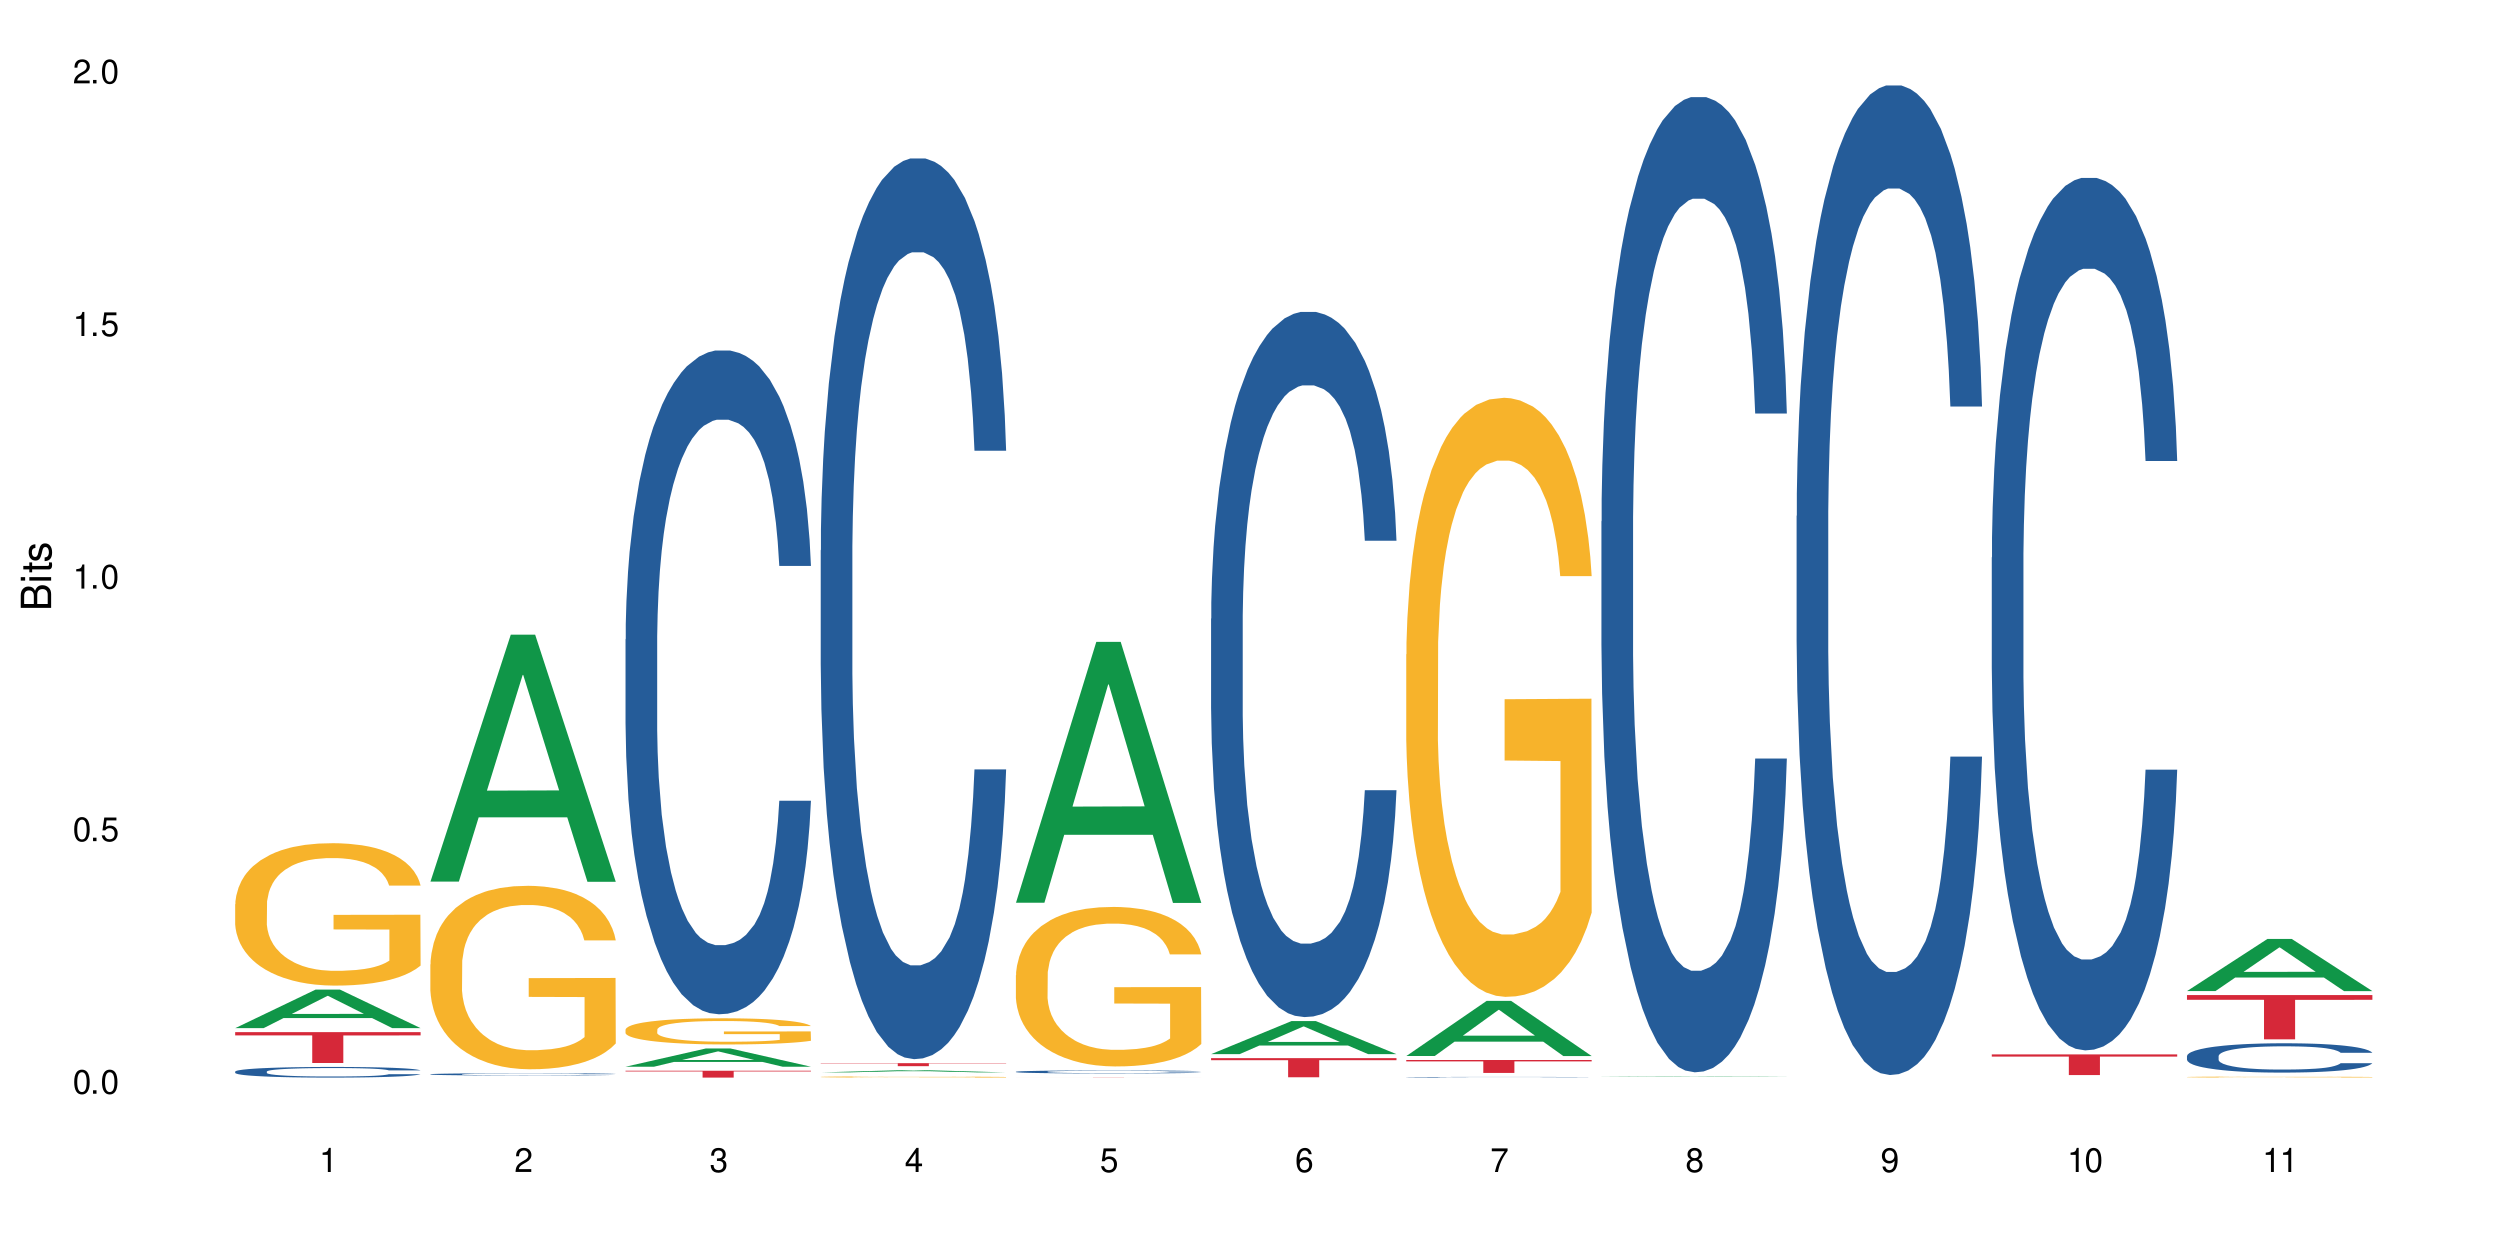 <?xml version="1.0" encoding="UTF-8"?>
<svg xmlns="http://www.w3.org/2000/svg" xmlns:xlink="http://www.w3.org/1999/xlink" width="720" height="360" viewBox="0 0 720 360">
<defs>
<g>
<g id="glyph-0-0">
</g>
<g id="glyph-0-1">
<path d="M 2.641 -6.938 C 2 -6.938 1.422 -6.656 1.078 -6.172 C 0.641 -5.562 0.406 -4.641 0.406 -3.359 C 0.406 -1.016 1.188 0.219 2.641 0.219 C 4.078 0.219 4.859 -1.016 4.859 -3.297 C 4.859 -4.641 4.656 -5.547 4.203 -6.172 C 3.844 -6.656 3.281 -6.938 2.641 -6.938 Z M 2.641 -6.188 C 3.547 -6.188 4 -5.25 4 -3.375 C 4 -1.406 3.562 -0.484 2.625 -0.484 C 1.734 -0.484 1.281 -1.438 1.281 -3.344 C 1.281 -5.25 1.734 -6.188 2.641 -6.188 Z M 2.641 -6.188 "/>
</g>
<g id="glyph-0-2">
<path d="M 1.828 -1 L 0.828 -1 L 0.828 0 L 1.828 0 Z M 1.828 -1 "/>
</g>
<g id="glyph-0-3">
<path d="M 4.562 -6.797 L 1.062 -6.797 L 0.547 -3.094 L 1.328 -3.094 C 1.719 -3.562 2.047 -3.734 2.578 -3.734 C 3.484 -3.734 4.062 -3.109 4.062 -2.094 C 4.062 -1.125 3.484 -0.531 2.578 -0.531 C 1.828 -0.531 1.375 -0.906 1.188 -1.672 L 0.328 -1.672 C 0.453 -1.109 0.547 -0.844 0.75 -0.594 C 1.125 -0.078 1.828 0.219 2.594 0.219 C 3.969 0.219 4.922 -0.781 4.922 -2.219 C 4.922 -3.562 4.031 -4.484 2.719 -4.484 C 2.25 -4.484 1.859 -4.359 1.469 -4.062 L 1.734 -5.969 L 4.562 -5.969 Z M 4.562 -6.797 "/>
</g>
<g id="glyph-0-4">
<path d="M 2.484 -4.938 L 2.484 0 L 3.328 0 L 3.328 -6.938 L 2.766 -6.938 C 2.469 -5.875 2.281 -5.734 0.984 -5.562 L 0.984 -4.938 Z M 2.484 -4.938 "/>
</g>
<g id="glyph-0-5">
<path d="M 4.859 -0.828 L 1.281 -0.828 C 1.359 -1.406 1.672 -1.781 2.5 -2.281 L 3.469 -2.828 C 4.406 -3.344 4.906 -4.062 4.906 -4.906 C 4.906 -5.484 4.672 -6.031 4.266 -6.406 C 3.859 -6.766 3.375 -6.938 2.719 -6.938 C 1.859 -6.938 1.219 -6.625 0.844 -6.031 C 0.609 -5.672 0.5 -5.234 0.484 -4.531 L 1.328 -4.531 C 1.359 -5.016 1.406 -5.281 1.531 -5.516 C 1.75 -5.938 2.188 -6.203 2.703 -6.203 C 3.469 -6.203 4.031 -5.641 4.031 -4.891 C 4.031 -4.344 3.719 -3.859 3.125 -3.516 L 2.234 -3 C 0.812 -2.172 0.406 -1.531 0.328 -0.016 L 4.859 -0.016 Z M 4.859 -0.828 "/>
</g>
<g id="glyph-0-6">
<path d="M 2.125 -3.188 L 2.578 -3.188 C 3.5 -3.188 3.984 -2.766 3.984 -1.922 C 3.984 -1.062 3.469 -0.531 2.594 -0.531 C 1.656 -0.531 1.203 -1 1.156 -2.016 L 0.312 -2.016 C 0.344 -1.453 0.438 -1.094 0.609 -0.781 C 0.953 -0.109 1.625 0.219 2.547 0.219 C 3.953 0.219 4.859 -0.625 4.859 -1.938 C 4.859 -2.828 4.516 -3.297 3.703 -3.594 C 4.344 -3.844 4.656 -4.328 4.656 -5.031 C 4.656 -6.219 3.875 -6.938 2.578 -6.938 C 1.203 -6.938 0.484 -6.172 0.453 -4.703 L 1.297 -4.703 C 1.312 -5.125 1.344 -5.359 1.453 -5.578 C 1.641 -5.969 2.062 -6.203 2.594 -6.203 C 3.344 -6.203 3.797 -5.75 3.797 -5 C 3.797 -4.516 3.609 -4.219 3.25 -4.047 C 3.016 -3.953 2.703 -3.922 2.125 -3.906 Z M 2.125 -3.188 "/>
</g>
<g id="glyph-0-7">
<path d="M 3.141 -1.672 L 3.141 0 L 3.984 0 L 3.984 -1.672 L 4.984 -1.672 L 4.984 -2.438 L 3.984 -2.438 L 3.984 -6.938 L 3.359 -6.938 L 0.266 -2.578 L 0.266 -1.672 Z M 3.141 -2.438 L 1 -2.438 L 3.141 -5.5 Z M 3.141 -2.438 "/>
</g>
<g id="glyph-0-8">
<path d="M 4.781 -5.125 C 4.609 -6.266 3.891 -6.938 2.844 -6.938 C 2.094 -6.938 1.422 -6.578 1.031 -5.953 C 0.594 -5.266 0.406 -4.422 0.406 -3.172 C 0.406 -2 0.578 -1.25 0.984 -0.641 C 1.359 -0.078 1.953 0.219 2.703 0.219 C 3.984 0.219 4.922 -0.75 4.922 -2.094 C 4.922 -3.375 4.062 -4.281 2.844 -4.281 C 2.172 -4.281 1.641 -4.031 1.281 -3.516 C 1.281 -5.234 1.828 -6.188 2.797 -6.188 C 3.391 -6.188 3.797 -5.797 3.938 -5.125 Z M 2.734 -3.531 C 3.547 -3.531 4.062 -2.953 4.062 -2.031 C 4.062 -1.156 3.484 -0.531 2.703 -0.531 C 1.922 -0.531 1.328 -1.188 1.328 -2.078 C 1.328 -2.938 1.906 -3.531 2.734 -3.531 Z M 2.734 -3.531 "/>
</g>
<g id="glyph-0-9">
<path d="M 4.984 -6.797 L 0.438 -6.797 L 0.438 -5.969 L 4.109 -5.969 C 2.5 -3.656 1.828 -2.234 1.328 0 L 2.219 0 C 2.594 -2.172 3.453 -4.047 4.984 -6.094 Z M 4.984 -6.797 "/>
</g>
<g id="glyph-0-10">
<path d="M 3.75 -3.656 C 4.469 -4.094 4.688 -4.438 4.688 -5.078 C 4.688 -6.172 3.844 -6.938 2.641 -6.938 C 1.438 -6.938 0.594 -6.172 0.594 -5.094 C 0.594 -4.438 0.812 -4.094 1.516 -3.656 C 0.734 -3.266 0.359 -2.703 0.359 -1.922 C 0.359 -0.656 1.281 0.219 2.641 0.219 C 3.984 0.219 4.922 -0.656 4.922 -1.922 C 4.922 -2.703 4.531 -3.266 3.75 -3.656 Z M 2.641 -6.188 C 3.359 -6.188 3.812 -5.75 3.812 -5.062 C 3.812 -4.406 3.344 -3.984 2.641 -3.984 C 1.922 -3.984 1.453 -4.406 1.453 -5.078 C 1.453 -5.75 1.922 -6.188 2.641 -6.188 Z M 2.641 -3.266 C 3.484 -3.266 4.062 -2.719 4.062 -1.906 C 4.062 -1.078 3.484 -0.531 2.625 -0.531 C 1.797 -0.531 1.219 -1.094 1.219 -1.906 C 1.219 -2.719 1.781 -3.266 2.641 -3.266 Z M 2.641 -3.266 "/>
</g>
<g id="glyph-0-11">
<path d="M 0.516 -1.578 C 0.672 -0.453 1.406 0.219 2.438 0.219 C 3.188 0.219 3.859 -0.141 4.266 -0.766 C 4.688 -1.453 4.891 -2.297 4.891 -3.547 C 4.891 -4.719 4.703 -5.453 4.312 -6.078 C 3.938 -6.641 3.344 -6.938 2.594 -6.938 C 1.297 -6.938 0.359 -5.969 0.359 -4.625 C 0.359 -3.344 1.234 -2.453 2.453 -2.453 C 3.094 -2.453 3.578 -2.672 4.016 -3.203 C 4 -1.484 3.469 -0.531 2.5 -0.531 C 1.906 -0.531 1.484 -0.906 1.359 -1.578 Z M 2.578 -6.203 C 3.375 -6.203 3.969 -5.531 3.969 -4.641 C 3.969 -3.797 3.391 -3.188 2.547 -3.188 C 1.734 -3.188 1.234 -3.766 1.234 -4.688 C 1.234 -5.562 1.797 -6.203 2.578 -6.203 Z M 2.578 -6.203 "/>
</g>
<g id="glyph-1-0">
</g>
<g id="glyph-1-1">
<path d="M 0 -0.953 L 0 -4.891 C 0 -5.719 -0.234 -6.344 -0.734 -6.797 C -1.188 -7.234 -1.812 -7.469 -2.5 -7.469 C -3.547 -7.469 -4.188 -7 -4.625 -5.875 C -4.984 -6.688 -5.625 -7.094 -6.531 -7.094 C -7.172 -7.094 -7.734 -6.859 -8.141 -6.391 C -8.562 -5.922 -8.75 -5.344 -8.75 -4.5 L -8.75 -0.953 Z M -4.984 -2.062 L -7.766 -2.062 L -7.766 -4.219 C -7.766 -4.844 -7.688 -5.203 -7.453 -5.5 C -7.219 -5.812 -6.859 -5.969 -6.375 -5.969 C -5.891 -5.969 -5.531 -5.812 -5.297 -5.5 C -5.062 -5.203 -4.984 -4.844 -4.984 -4.219 Z M -0.984 -2.062 L -4 -2.062 L -4 -4.781 C -4 -5.766 -3.438 -6.359 -2.484 -6.359 C -1.547 -6.359 -0.984 -5.766 -0.984 -4.781 Z M -0.984 -2.062 "/>
</g>
<g id="glyph-1-2">
<path d="M -6.281 -1.797 L -6.281 -0.797 L 0 -0.797 L 0 -1.797 Z M -8.75 -1.797 L -8.75 -0.797 L -7.484 -0.797 L -7.484 -1.797 Z M -8.75 -1.797 "/>
</g>
<g id="glyph-1-3">
<path d="M -6.281 -3.047 L -6.281 -2.016 L -8.016 -2.016 L -8.016 -1.016 L -6.281 -1.016 L -6.281 -0.172 L -5.469 -0.172 L -5.469 -1.016 L -0.719 -1.016 C -0.078 -1.016 0.281 -1.453 0.281 -2.234 C 0.281 -2.5 0.25 -2.719 0.188 -3.047 L -0.641 -3.047 C -0.609 -2.906 -0.594 -2.766 -0.594 -2.562 C -0.594 -2.141 -0.719 -2.016 -1.156 -2.016 L -5.469 -2.016 L -5.469 -3.047 Z M -6.281 -3.047 "/>
</g>
<g id="glyph-1-4">
<path d="M -4.531 -5.25 C -5.766 -5.25 -6.469 -4.422 -6.469 -2.969 C -6.469 -1.516 -5.719 -0.562 -4.547 -0.562 C -3.562 -0.562 -3.094 -1.062 -2.734 -2.562 L -2.516 -3.484 C -2.344 -4.188 -2.094 -4.469 -1.641 -4.469 C -1.047 -4.469 -0.641 -3.875 -0.641 -3 C -0.641 -2.453 -0.797 -2 -1.062 -1.75 C -1.25 -1.594 -1.422 -1.531 -1.875 -1.469 L -1.875 -0.406 C -0.422 -0.453 0.281 -1.266 0.281 -2.922 C 0.281 -4.5 -0.5 -5.516 -1.719 -5.516 C -2.656 -5.516 -3.172 -4.984 -3.469 -3.734 L -3.703 -2.766 C -3.891 -1.953 -4.156 -1.609 -4.594 -1.609 C -5.188 -1.609 -5.547 -2.125 -5.547 -2.938 C -5.547 -3.75 -5.203 -4.172 -4.531 -4.203 Z M -4.531 -5.25 "/>
</g>
</g>
</defs>
<rect x="-72" y="-36" width="864" height="432" fill="rgb(100%, 100%, 100%)" fill-opacity="1"/>
<path fill-rule="nonzero" fill="rgb(6.275%, 58.824%, 28.235%)" fill-opacity="1" d="M 67.73 296.094 L 67.789 296.086 L 90.895 285.004 L 97.91 285.004 L 121.133 296.105 L 112.973 296.105 L 107.152 293.207 L 81.652 293.207 L 75.945 296.094 L 67.73 296.094 L 84.105 292.008 L 104.816 292 L 94.488 286.82 L 94.375 286.809 L 94.262 286.84 L 84.047 292 L 84.105 292.008 Z M 67.73 296.094 "/>
<path fill-rule="nonzero" fill="rgb(14.51%, 36.078%, 60%)" fill-opacity="1" d="M 67.73 308.617 L 67.797 308.613 L 67.797 308.547 L 67.992 308.441 L 68.449 308.305 L 68.902 308.215 L 70.074 308.047 L 71.703 307.887 L 73.398 307.766 L 74.633 307.691 L 75.742 307.637 L 78.281 307.531 L 79.91 307.48 L 81.668 307.43 L 83.816 307.383 L 85.379 307.355 L 88.895 307.309 L 91.5 307.289 L 93.52 307.281 L 97.883 307.281 L 100.488 307.293 L 102.375 307.309 L 104.461 307.332 L 106.219 307.355 L 109.281 307.418 L 112.016 307.496 L 113.254 307.539 L 115.207 307.629 L 116.703 307.711 L 117.746 307.785 L 118.918 307.887 L 119.961 308.016 L 120.742 308.156 L 121.133 308.277 L 112.016 308.277 L 111.559 308.164 L 111.039 308.078 L 110.062 307.965 L 109.086 307.883 L 107.715 307.801 L 106.48 307.746 L 104.785 307.695 L 103.289 307.66 L 101.727 307.637 L 100.227 307.617 L 97.363 307.602 L 94.039 307.602 L 92.805 307.609 L 90.262 307.629 L 88.895 307.648 L 86.941 307.688 L 85.574 307.727 L 83.945 307.781 L 82.84 307.828 L 81.473 307.902 L 80.496 307.965 L 79.387 308.059 L 78.738 308.129 L 78.152 308.207 L 77.629 308.301 L 77.238 308.398 L 76.977 308.5 L 76.848 308.602 L 76.848 309.035 L 76.977 309.137 L 77.305 309.254 L 78.152 309.426 L 79.387 309.574 L 80.82 309.691 L 82.188 309.777 L 82.969 309.816 L 84.012 309.859 L 85.641 309.918 L 87.984 309.973 L 89.352 309.996 L 91.438 310.02 L 93.586 310.027 L 96.449 310.027 L 98.988 310.02 L 100.684 310.004 L 102.441 309.98 L 104.852 309.934 L 106.348 309.891 L 107.652 309.836 L 108.629 309.781 L 109.281 309.738 L 110.258 309.652 L 111.039 309.555 L 111.625 309.457 L 112.016 309.363 L 121.133 309.363 L 120.742 309.473 L 120.156 309.582 L 119.57 309.664 L 118.656 309.762 L 117.613 309.852 L 116.117 309.949 L 114.879 310.012 L 113.254 310.082 L 111.754 310.137 L 110.125 310.184 L 107.715 310.238 L 106.152 310.266 L 104.461 310.293 L 102.441 310.316 L 99.902 310.336 L 97.168 310.348 L 94.625 310.348 L 91.891 310.344 L 89.871 310.332 L 87.203 310.309 L 83.883 310.258 L 81.473 310.203 L 79.582 310.148 L 77.957 310.094 L 76.133 310.02 L 73.789 309.895 L 72.355 309.801 L 71.379 309.723 L 70.27 309.613 L 69.488 309.512 L 68.578 309.355 L 67.926 309.156 L 67.73 309.004 Z M 67.73 308.617 "/>
<path fill-rule="nonzero" fill="rgb(96.863%, 70.196%, 16.863%)" fill-opacity="1" d="M 67.73 260.406 L 67.797 260.371 L 67.797 259.621 L 68.055 257.934 L 68.707 255.613 L 69.555 253.703 L 70.465 252.203 L 71.051 251.418 L 72.027 250.293 L 72.875 249.469 L 75.023 247.785 L 77.762 246.211 L 79.258 245.535 L 80.949 244.898 L 83.359 244.188 L 84.469 243.926 L 87.855 243.324 L 91.695 242.953 L 95.93 242.84 L 97.883 242.875 L 100.555 243.027 L 104.199 243.438 L 106.285 243.812 L 107.91 244.188 L 109.605 244.676 L 111.688 245.422 L 113.645 246.324 L 115.207 247.223 L 116.77 248.344 L 118.07 249.543 L 119.18 250.855 L 120.156 252.43 L 120.742 253.738 L 121.133 255.051 L 112.078 255.051 L 111.559 253.738 L 110.973 252.727 L 109.996 251.492 L 109.02 250.594 L 108.043 249.883 L 106.219 248.906 L 104.656 248.309 L 102.703 247.785 L 100.812 247.445 L 98.664 247.223 L 97.363 247.148 L 93.91 247.148 L 90.785 247.41 L 88.961 247.707 L 87.66 248.008 L 85.836 248.57 L 84.727 249.02 L 84.078 249.32 L 82.125 250.48 L 80.82 251.531 L 80.105 252.242 L 79.191 253.367 L 78.543 254.375 L 77.824 255.875 L 77.434 257 L 76.914 259.547 L 76.848 266.289 L 77.043 267.711 L 77.434 269.25 L 77.957 270.598 L 78.738 272.02 L 79.52 273.105 L 80.887 274.566 L 82.059 275.543 L 82.969 276.18 L 84.727 277.191 L 85.445 277.527 L 87.137 278.203 L 88.895 278.727 L 91.047 279.176 L 92.672 279.398 L 95.277 279.586 L 98.598 279.586 L 102.508 279.363 L 104.98 279.062 L 106.676 278.762 L 107.781 278.5 L 109.148 278.09 L 110.125 277.715 L 111.039 277.301 L 112.145 276.664 L 112.145 267.711 L 96.059 267.676 L 96.059 263.48 L 121.066 263.441 L 121.133 278.09 L 119.766 279.102 L 118.07 280.074 L 116.441 280.824 L 114.75 281.461 L 112.34 282.172 L 110.387 282.621 L 107.391 283.145 L 104.656 283.484 L 101.789 283.707 L 99.25 283.82 L 96.254 283.859 L 93.586 283.781 L 90.719 283.559 L 88.441 283.258 L 86.355 282.883 L 84.273 282.398 L 81.668 281.609 L 79.973 280.973 L 78.215 280.188 L 76.457 279.25 L 74.895 278.238 L 73.852 277.453 L 72.812 276.555 L 71.703 275.43 L 70.66 274.156 L 69.879 272.996 L 69.164 271.684 L 68.645 270.445 L 68.121 268.762 L 67.859 267.414 L 67.73 266.25 Z M 67.73 260.406 "/>
<path fill-rule="nonzero" fill="rgb(83.922%, 15.686%, 22.353%)" fill-opacity="1" d="M 67.73 297.254 L 121.133 297.254 L 121.133 298.203 L 98.875 298.211 L 98.875 306.137 L 89.922 306.137 L 89.922 298.223 L 89.793 298.203 L 67.73 298.203 Z M 67.73 297.254 "/>
<path fill-rule="nonzero" fill="rgb(6.275%, 58.824%, 28.235%)" fill-opacity="1" d="M 123.941 253.898 L 124 253.832 L 147.105 182.789 L 154.125 182.789 L 177.344 253.965 L 169.184 253.965 L 163.367 235.387 L 137.863 235.387 L 132.156 253.898 L 123.941 253.898 L 140.316 227.703 L 161.027 227.633 L 150.699 194.418 L 150.586 194.352 L 150.473 194.551 L 140.258 227.633 L 140.316 227.703 Z M 123.941 253.898 "/>
<path fill-rule="nonzero" fill="rgb(14.51%, 36.078%, 60%)" fill-opacity="1" d="M 123.941 309.379 L 124.008 309.379 L 124.008 309.363 L 124.203 309.34 L 124.66 309.312 L 125.113 309.293 L 126.285 309.258 L 127.914 309.223 L 129.609 309.199 L 130.844 309.184 L 131.953 309.172 L 134.492 309.148 L 136.121 309.137 L 137.879 309.129 L 140.027 309.117 L 141.59 309.113 L 145.109 309.102 L 147.711 309.098 L 156.699 309.098 L 158.59 309.102 L 160.672 309.105 L 162.43 309.113 L 165.492 309.125 L 168.227 309.141 L 169.465 309.152 L 171.418 309.168 L 172.914 309.188 L 173.957 309.203 L 175.129 309.223 L 176.172 309.25 L 176.953 309.281 L 177.344 309.305 L 168.227 309.305 L 167.77 309.281 L 167.25 309.266 L 166.273 309.242 L 165.297 309.223 L 163.93 309.207 L 162.691 309.195 L 160.996 309.184 L 159.5 309.176 L 157.938 309.172 L 156.438 309.168 L 153.574 309.164 L 149.016 309.164 L 146.477 309.168 L 145.109 309.176 L 143.152 309.184 L 141.785 309.191 L 140.156 309.203 L 139.051 309.211 L 137.684 309.227 L 136.707 309.242 L 135.598 309.262 L 134.949 309.273 L 134.363 309.293 L 133.84 309.312 L 133.449 309.332 L 133.191 309.355 L 133.059 309.375 L 133.059 309.469 L 133.191 309.488 L 133.516 309.512 L 134.363 309.551 L 135.598 309.582 L 137.031 309.605 L 138.398 309.625 L 139.18 309.633 L 140.223 309.641 L 141.852 309.652 L 144.195 309.664 L 145.562 309.668 L 147.648 309.676 L 155.203 309.676 L 156.895 309.672 L 158.652 309.668 L 161.062 309.656 L 162.559 309.648 L 163.863 309.637 L 164.84 309.625 L 165.492 309.617 L 166.469 309.598 L 167.25 309.578 L 167.836 309.555 L 168.227 309.535 L 177.344 309.535 L 176.953 309.559 L 176.367 309.582 L 175.781 309.602 L 174.867 309.621 L 173.828 309.641 L 172.328 309.66 L 171.09 309.672 L 169.465 309.688 L 167.965 309.699 L 166.336 309.711 L 163.93 309.723 L 162.363 309.727 L 160.672 309.734 L 158.652 309.738 L 156.113 309.742 L 153.379 309.742 L 150.84 309.746 L 148.102 309.742 L 146.086 309.742 L 143.414 309.734 L 140.094 309.727 L 137.684 309.715 L 135.793 309.703 L 134.168 309.691 L 132.344 309.676 L 130 309.648 L 128.566 309.629 L 127.59 309.613 L 126.48 309.59 L 125.699 309.566 L 124.789 309.535 L 124.137 309.492 L 123.941 309.461 Z M 123.941 309.379 "/>
<path fill-rule="nonzero" fill="rgb(96.863%, 70.196%, 16.863%)" fill-opacity="1" d="M 123.941 277.742 L 124.008 277.695 L 124.008 276.73 L 124.27 274.559 L 124.918 271.566 L 125.766 269.105 L 126.676 267.176 L 127.266 266.164 L 128.242 264.715 L 129.086 263.656 L 131.234 261.484 L 133.973 259.457 L 135.469 258.59 L 137.164 257.77 L 139.57 256.852 L 140.68 256.512 L 144.066 255.742 L 147.906 255.258 L 152.141 255.113 L 154.094 255.164 L 156.766 255.355 L 160.41 255.887 L 162.496 256.367 L 164.125 256.852 L 165.816 257.477 L 167.902 258.441 L 169.855 259.602 L 171.418 260.758 L 172.98 262.207 L 174.281 263.75 L 175.391 265.441 L 176.367 267.465 L 176.953 269.156 L 177.344 270.844 L 168.293 270.844 L 167.77 269.156 L 167.184 267.852 L 166.207 266.262 L 165.23 265.102 L 164.254 264.184 L 162.43 262.93 L 160.867 262.16 L 158.914 261.484 L 157.023 261.047 L 154.875 260.758 L 153.574 260.664 L 150.121 260.664 L 146.996 261 L 145.172 261.387 L 143.871 261.773 L 142.047 262.496 L 140.941 263.074 L 140.289 263.461 L 138.336 264.957 L 137.031 266.309 L 136.316 267.227 L 135.402 268.672 L 134.754 269.977 L 134.035 271.906 L 133.645 273.352 L 133.125 276.633 L 133.059 285.32 L 133.254 287.152 L 133.645 289.133 L 134.168 290.867 L 134.949 292.703 L 135.73 294.102 L 137.098 295.984 L 138.27 297.238 L 139.18 298.059 L 140.941 299.359 L 141.656 299.793 L 143.348 300.664 L 145.109 301.34 L 147.258 301.918 L 148.883 302.207 L 151.488 302.449 L 154.812 302.449 L 158.719 302.16 L 161.191 301.773 L 162.887 301.387 L 163.992 301.051 L 165.359 300.52 L 166.336 300.035 L 167.25 299.504 L 168.355 298.684 L 168.355 287.152 L 152.27 287.105 L 152.27 281.699 L 177.277 281.652 L 177.344 300.52 L 175.977 301.82 L 174.281 303.074 L 172.656 304.039 L 170.961 304.859 L 168.551 305.777 L 166.598 306.355 L 163.602 307.031 L 160.867 307.465 L 158 307.754 L 155.461 307.902 L 152.465 307.949 L 149.797 307.852 L 146.93 307.562 L 144.652 307.176 L 142.566 306.695 L 140.484 306.066 L 137.879 305.055 L 136.188 304.234 L 134.426 303.219 L 132.668 302.016 L 131.105 300.711 L 130.062 299.699 L 129.023 298.539 L 127.914 297.094 L 126.871 295.453 L 126.09 293.957 L 125.375 292.266 L 124.855 290.676 L 124.332 288.504 L 124.074 286.766 L 123.941 285.27 Z M 123.941 277.742 "/>
<path fill-rule="nonzero" fill="rgb(6.275%, 58.824%, 28.235%)" fill-opacity="1" d="M 180.152 307.211 L 180.211 307.203 L 203.316 301.953 L 210.336 301.953 L 233.555 307.215 L 225.395 307.215 L 219.578 305.84 L 194.074 305.84 L 188.371 307.211 L 180.152 307.211 L 196.527 305.273 L 217.238 305.27 L 206.91 302.812 L 206.797 302.809 L 206.684 302.82 L 196.473 305.27 L 196.527 305.273 Z M 180.152 307.211 "/>
<path fill-rule="nonzero" fill="rgb(14.51%, 36.078%, 60%)" fill-opacity="1" d="M 180.152 184.133 L 180.219 183.957 L 180.219 179.762 L 180.414 173.121 L 180.871 164.734 L 181.324 158.969 L 182.5 148.66 L 184.125 138.699 L 185.82 131.012 L 187.059 126.469 L 188.164 122.973 L 190.703 116.508 L 192.332 113.188 L 194.09 110.219 L 196.238 107.246 L 197.801 105.5 L 201.32 102.703 L 203.922 101.48 L 205.941 100.957 L 210.305 100.957 L 212.91 101.656 L 214.801 102.531 L 216.883 103.926 L 218.641 105.5 L 221.703 109.344 L 224.438 114.238 L 225.676 117.031 L 227.629 122.449 L 229.125 127.691 L 230.168 132.234 L 231.34 138.699 L 232.383 146.562 L 233.164 155.473 L 233.555 162.988 L 224.438 162.988 L 223.98 156 L 223.461 150.582 L 222.484 143.418 L 221.508 138.352 L 220.141 133.281 L 218.902 129.965 L 217.207 126.645 L 215.711 124.547 L 214.148 122.973 L 212.648 121.926 L 209.785 120.875 L 206.465 120.875 L 205.227 121.227 L 202.688 122.625 L 201.32 123.848 L 199.363 126.293 L 197.996 128.566 L 196.371 132.059 L 195.262 135.031 L 193.895 139.574 L 192.918 143.594 L 191.812 149.359 L 191.16 153.727 L 190.574 158.621 L 190.051 164.387 L 189.66 170.5 L 189.402 176.969 L 189.27 183.258 L 189.27 210.34 L 189.402 216.633 L 189.727 223.973 L 190.574 234.629 L 191.812 243.891 L 193.242 251.23 L 194.609 256.473 L 195.395 258.918 L 196.434 261.715 L 198.062 265.207 L 200.406 268.703 L 201.773 270.102 L 203.859 271.5 L 206.008 272.199 L 208.875 272.199 L 211.414 271.5 L 213.105 270.625 L 214.863 269.227 L 217.273 266.258 L 218.773 263.461 L 220.074 260.141 L 221.051 256.82 L 221.703 254.023 L 222.68 248.609 L 223.461 242.668 L 224.047 236.551 L 224.438 230.609 L 233.555 230.609 L 233.164 237.602 L 232.578 244.414 L 231.992 249.48 L 231.082 255.598 L 230.039 261.016 L 228.539 267.129 L 227.305 271.148 L 225.676 275.52 L 224.176 278.836 L 222.551 281.809 L 220.141 285.305 L 218.578 287.051 L 216.883 288.621 L 214.863 290.02 L 212.324 291.242 L 209.59 291.941 L 207.051 292.117 L 204.316 291.77 L 202.297 291.07 L 199.625 289.496 L 196.305 286.352 L 193.895 283.031 L 192.008 279.711 L 190.379 276.215 L 188.555 271.5 L 186.211 263.809 L 184.777 257.871 L 183.801 252.977 L 182.695 246.164 L 181.914 240.047 L 181 230.262 L 180.348 217.855 L 180.152 208.246 Z M 180.152 184.133 "/>
<path fill-rule="nonzero" fill="rgb(96.863%, 70.196%, 16.863%)" fill-opacity="1" d="M 180.152 296.496 L 180.219 296.488 L 180.219 296.352 L 180.48 296.039 L 181.129 295.613 L 181.977 295.262 L 182.891 294.988 L 183.477 294.844 L 184.453 294.637 L 185.297 294.484 L 187.449 294.176 L 190.184 293.887 L 191.68 293.762 L 193.375 293.645 L 195.785 293.512 L 196.891 293.465 L 200.277 293.355 L 204.121 293.285 L 208.352 293.266 L 210.305 293.273 L 212.977 293.301 L 216.621 293.375 L 218.707 293.445 L 220.336 293.512 L 222.027 293.602 L 224.113 293.742 L 226.066 293.906 L 227.629 294.07 L 229.191 294.277 L 230.492 294.496 L 231.602 294.738 L 232.578 295.027 L 233.164 295.27 L 233.555 295.508 L 224.504 295.508 L 223.98 295.27 L 223.395 295.082 L 222.418 294.855 L 221.441 294.691 L 220.465 294.559 L 218.641 294.379 L 217.078 294.27 L 215.125 294.176 L 213.238 294.113 L 211.086 294.07 L 209.785 294.059 L 206.332 294.059 L 203.207 294.105 L 201.383 294.16 L 200.082 294.215 L 198.258 294.32 L 197.152 294.402 L 196.5 294.457 L 194.547 294.668 L 193.242 294.863 L 192.527 294.992 L 191.617 295.199 L 190.965 295.387 L 190.246 295.66 L 189.855 295.867 L 189.336 296.336 L 189.27 297.574 L 189.465 297.836 L 189.855 298.117 L 190.379 298.367 L 191.16 298.629 L 191.941 298.828 L 193.309 299.098 L 194.48 299.277 L 195.395 299.395 L 197.152 299.578 L 197.867 299.641 L 199.562 299.766 L 201.32 299.859 L 203.469 299.945 L 205.098 299.984 L 207.699 300.02 L 211.023 300.02 L 214.93 299.977 L 217.402 299.922 L 219.098 299.867 L 220.203 299.82 L 221.57 299.742 L 222.551 299.676 L 223.461 299.598 L 224.566 299.48 L 224.566 297.836 L 208.484 297.828 L 208.484 297.059 L 233.488 297.051 L 233.555 299.742 L 232.188 299.93 L 230.492 300.109 L 228.867 300.246 L 227.172 300.363 L 224.762 300.496 L 222.809 300.578 L 219.812 300.672 L 217.078 300.734 L 214.215 300.777 L 211.672 300.797 L 208.68 300.805 L 206.008 300.789 L 203.141 300.75 L 200.863 300.695 L 198.777 300.625 L 196.695 300.535 L 194.09 300.391 L 192.398 300.273 L 190.641 300.129 L 188.879 299.957 L 187.316 299.773 L 186.277 299.625 L 185.234 299.461 L 184.125 299.254 L 183.086 299.02 L 182.305 298.809 L 181.586 298.566 L 181.066 298.34 L 180.543 298.031 L 180.285 297.781 L 180.152 297.566 Z M 180.152 296.496 "/>
<path fill-rule="nonzero" fill="rgb(83.922%, 15.686%, 22.353%)" fill-opacity="1" d="M 180.152 308.363 L 233.555 308.363 L 233.555 308.574 L 211.301 308.578 L 211.301 310.348 L 202.344 310.348 L 202.344 308.578 L 202.215 308.574 L 180.152 308.574 Z M 180.152 308.363 "/>
<path fill-rule="nonzero" fill="rgb(6.275%, 58.824%, 28.235%)" fill-opacity="1" d="M 236.367 308.855 L 236.422 308.855 L 259.527 308.207 L 266.547 308.207 L 289.766 308.855 L 281.609 308.855 L 275.789 308.688 L 250.285 308.688 L 244.582 308.855 L 236.367 308.855 L 252.738 308.617 L 273.449 308.617 L 263.121 308.312 L 263.008 308.312 L 262.895 308.316 L 252.684 308.617 L 252.738 308.617 Z M 236.367 308.855 "/>
<path fill-rule="nonzero" fill="rgb(14.51%, 36.078%, 60%)" fill-opacity="1" d="M 236.367 158.508 L 236.43 158.27 L 236.43 152.578 L 236.625 143.57 L 237.082 132.188 L 237.539 124.363 L 238.711 110.375 L 240.34 96.859 L 242.031 86.426 L 243.27 80.262 L 244.375 75.52 L 246.914 66.746 L 248.543 62.238 L 250.301 58.207 L 252.449 54.176 L 254.016 51.805 L 257.531 48.012 L 260.137 46.352 L 262.152 45.641 L 266.516 45.641 L 269.121 46.59 L 271.012 47.777 L 273.094 49.672 L 274.852 51.805 L 277.914 57.023 L 280.648 63.66 L 281.887 67.457 L 283.84 74.805 L 285.34 81.918 L 286.379 88.086 L 287.551 96.859 L 288.594 107.527 L 289.375 119.621 L 289.766 129.816 L 280.648 129.816 L 280.191 120.332 L 279.672 112.98 L 278.695 103.258 L 277.719 96.383 L 276.352 89.508 L 275.113 85.004 L 273.422 80.496 L 271.922 77.652 L 270.359 75.52 L 268.863 74.094 L 265.996 72.672 L 262.676 72.672 L 261.438 73.145 L 258.898 75.043 L 257.531 76.703 L 255.578 80.023 L 254.211 83.105 L 252.582 87.848 L 251.473 91.879 L 250.105 98.043 L 249.129 103.496 L 248.023 111.32 L 247.371 117.25 L 246.785 123.887 L 246.266 131.715 L 245.875 140.012 L 245.613 148.785 L 245.484 157.32 L 245.484 194.074 L 245.613 202.609 L 245.938 212.57 L 246.785 227.031 L 248.023 239.598 L 249.457 249.559 L 250.824 256.672 L 251.605 259.992 L 252.645 263.785 L 254.273 268.527 L 256.617 273.27 L 257.984 275.168 L 260.07 277.062 L 262.219 278.012 L 265.086 278.012 L 267.625 277.062 L 269.316 275.879 L 271.074 273.98 L 273.484 269.949 L 274.984 266.156 L 276.285 261.652 L 277.262 257.145 L 277.914 253.352 L 278.891 246 L 279.672 237.941 L 280.258 229.641 L 280.648 221.578 L 289.766 221.578 L 289.375 231.062 L 288.789 240.312 L 288.203 247.188 L 287.293 255.484 L 286.25 262.836 L 284.75 271.137 L 283.516 276.59 L 281.887 282.516 L 280.387 287.023 L 278.762 291.055 L 276.352 295.797 L 274.789 298.168 L 273.094 300.301 L 271.074 302.195 L 268.535 303.855 L 265.801 304.805 L 263.262 305.043 L 260.527 304.566 L 258.508 303.621 L 255.836 301.484 L 252.516 297.219 L 250.105 292.711 L 248.219 288.207 L 246.59 283.465 L 244.766 277.062 L 242.422 266.629 L 240.988 258.57 L 240.012 251.93 L 238.906 242.684 L 238.125 234.383 L 237.211 221.105 L 236.562 204.27 L 236.367 191.227 Z M 236.367 158.508 "/>
<path fill-rule="nonzero" fill="rgb(96.863%, 70.196%, 16.863%)" fill-opacity="1" d="M 236.367 310.152 L 236.43 310.152 L 236.43 310.145 L 236.691 310.129 L 237.344 310.109 L 238.188 310.094 L 239.102 310.082 L 239.688 310.074 L 240.664 310.066 L 241.512 310.059 L 243.66 310.043 L 246.395 310.031 L 247.891 310.023 L 249.586 310.02 L 251.996 310.016 L 253.102 310.012 L 256.488 310.008 L 260.332 310.004 L 269.188 310.004 L 272.836 310.008 L 274.918 310.012 L 276.547 310.016 L 278.238 310.02 L 280.324 310.023 L 282.277 310.031 L 283.84 310.039 L 285.402 310.051 L 286.707 310.059 L 287.812 310.07 L 288.789 310.082 L 289.375 310.094 L 289.766 310.105 L 280.715 310.105 L 280.191 310.094 L 279.605 310.086 L 278.629 310.074 L 277.652 310.066 L 276.676 310.062 L 274.852 310.055 L 273.289 310.047 L 271.336 310.043 L 269.449 310.043 L 267.301 310.039 L 262.543 310.039 L 259.418 310.043 L 257.594 310.043 L 256.293 310.047 L 254.469 310.051 L 253.363 310.055 L 252.711 310.059 L 250.758 310.066 L 249.457 310.074 L 248.738 310.082 L 247.828 310.09 L 247.176 310.102 L 246.461 310.113 L 246.07 310.121 L 245.547 310.145 L 245.484 310.199 L 245.68 310.211 L 246.07 310.227 L 246.59 310.238 L 247.371 310.25 L 248.152 310.258 L 249.52 310.27 L 250.691 310.277 L 251.605 310.285 L 253.363 310.293 L 254.078 310.297 L 255.773 310.301 L 257.531 310.305 L 259.68 310.309 L 261.309 310.312 L 271.141 310.312 L 273.617 310.309 L 275.309 310.305 L 276.418 310.305 L 277.785 310.301 L 278.762 310.297 L 279.672 310.293 L 280.781 310.289 L 280.781 310.211 L 264.695 310.211 L 264.695 310.176 L 289.699 310.176 L 289.766 310.301 L 288.398 310.309 L 286.707 310.316 L 285.078 310.324 L 283.383 310.328 L 280.977 310.336 L 279.02 310.34 L 276.023 310.344 L 273.289 310.344 L 270.426 310.348 L 259.355 310.348 L 257.074 310.344 L 254.992 310.34 L 252.906 310.336 L 250.301 310.328 L 248.609 310.324 L 245.094 310.309 L 243.527 310.301 L 242.488 310.293 L 241.445 310.289 L 240.34 310.277 L 239.297 310.266 L 238.516 310.258 L 237.797 310.246 L 236.758 310.223 L 236.496 310.211 L 236.367 310.199 Z M 236.367 310.152 "/>
<path fill-rule="nonzero" fill="rgb(83.922%, 15.686%, 22.353%)" fill-opacity="1" d="M 236.367 306.191 L 289.766 306.191 L 289.766 306.285 L 267.512 306.285 L 267.512 307.059 L 258.555 307.059 L 258.555 306.285 L 236.367 306.285 Z M 236.367 306.191 "/>
<path fill-rule="nonzero" fill="rgb(6.275%, 58.824%, 28.235%)" fill-opacity="1" d="M 292.578 259.98 L 292.633 259.91 L 315.738 184.855 L 322.758 184.855 L 345.977 260.051 L 337.82 260.051 L 332 240.422 L 306.496 240.422 L 300.793 259.98 L 292.578 259.98 L 308.949 232.301 L 329.66 232.23 L 319.336 197.141 L 319.219 197.07 L 319.105 197.281 L 308.895 232.23 L 308.949 232.301 Z M 292.578 259.98 "/>
<path fill-rule="nonzero" fill="rgb(14.51%, 36.078%, 60%)" fill-opacity="1" d="M 292.578 308.66 L 292.641 308.66 L 292.641 308.641 L 292.836 308.613 L 293.293 308.574 L 293.75 308.547 L 294.922 308.5 L 296.551 308.457 L 298.242 308.422 L 299.48 308.398 L 300.586 308.383 L 303.125 308.355 L 304.754 308.34 L 306.512 308.324 L 308.664 308.312 L 310.227 308.305 L 313.742 308.293 L 316.348 308.285 L 325.332 308.285 L 327.223 308.289 L 329.305 308.297 L 331.066 308.305 L 334.125 308.32 L 336.859 308.344 L 338.098 308.355 L 340.051 308.383 L 341.551 308.406 L 342.59 308.426 L 343.762 308.457 L 344.805 308.492 L 345.586 308.531 L 345.977 308.566 L 336.859 308.566 L 336.406 308.535 L 335.883 308.508 L 334.906 308.477 L 333.93 308.453 L 332.562 308.43 L 331.324 308.414 L 329.633 308.402 L 328.133 308.391 L 326.57 308.383 L 325.074 308.379 L 322.207 308.375 L 317.648 308.375 L 315.109 308.383 L 313.742 308.387 L 311.789 308.398 L 310.422 308.41 L 308.793 308.426 L 307.684 308.438 L 306.316 308.461 L 305.34 308.477 L 304.234 308.504 L 303.582 308.523 L 302.996 308.547 L 302.477 308.57 L 302.086 308.602 L 301.824 308.629 L 301.695 308.656 L 301.695 308.781 L 301.824 308.809 L 302.148 308.844 L 302.996 308.891 L 304.234 308.934 L 305.668 308.969 L 307.035 308.992 L 307.816 309.004 L 308.859 309.016 L 310.484 309.031 L 312.832 309.047 L 314.199 309.055 L 316.281 309.059 L 318.43 309.062 L 321.297 309.062 L 323.836 309.059 L 325.527 309.055 L 327.289 309.051 L 329.695 309.035 L 331.195 309.023 L 332.496 309.008 L 333.473 308.992 L 334.125 308.98 L 335.102 308.957 L 335.883 308.93 L 336.469 308.902 L 336.859 308.875 L 345.977 308.875 L 345.586 308.906 L 345 308.938 L 344.414 308.961 L 343.504 308.988 L 342.461 309.012 L 340.965 309.039 L 339.727 309.059 L 338.098 309.078 L 336.602 309.094 L 334.973 309.105 L 332.562 309.121 L 331 309.129 L 329.305 309.137 L 327.289 309.145 L 324.746 309.148 L 322.012 309.152 L 316.738 309.152 L 314.719 309.148 L 312.047 309.141 L 308.727 309.129 L 306.316 309.113 L 304.43 309.098 L 302.801 309.082 L 300.977 309.059 L 298.633 309.023 L 297.199 308.996 L 296.223 308.977 L 295.117 308.945 L 294.336 308.918 L 293.422 308.871 L 292.773 308.816 L 292.578 308.773 Z M 292.578 308.66 "/>
<path fill-rule="nonzero" fill="rgb(96.863%, 70.196%, 16.863%)" fill-opacity="1" d="M 292.578 280.875 L 292.641 280.832 L 292.641 279.992 L 292.902 278.105 L 293.555 275.504 L 294.398 273.363 L 295.312 271.684 L 295.898 270.805 L 296.875 269.547 L 297.723 268.621 L 299.871 266.734 L 302.605 264.973 L 304.105 264.219 L 305.797 263.504 L 308.207 262.707 L 309.312 262.414 L 312.699 261.742 L 316.543 261.324 L 320.773 261.195 L 322.73 261.238 L 325.398 261.406 L 329.047 261.867 L 331.129 262.289 L 332.758 262.707 L 334.449 263.254 L 336.535 264.094 L 338.488 265.098 L 340.051 266.105 L 341.613 267.363 L 342.918 268.707 L 344.023 270.176 L 345 271.938 L 345.586 273.406 L 345.977 274.875 L 336.926 274.875 L 336.406 273.406 L 335.82 272.273 L 334.84 270.887 L 333.863 269.883 L 332.887 269.086 L 331.066 267.992 L 329.5 267.32 L 327.547 266.734 L 325.66 266.355 L 323.512 266.105 L 322.207 266.023 L 318.758 266.023 L 315.629 266.316 L 313.809 266.652 L 312.504 266.988 L 310.68 267.617 L 309.574 268.121 L 308.922 268.453 L 306.969 269.754 L 305.668 270.93 L 304.949 271.727 L 304.039 272.984 L 303.387 274.117 L 302.672 275.797 L 302.281 277.055 L 301.758 279.91 L 301.695 287.461 L 301.891 289.055 L 302.281 290.773 L 302.801 292.285 L 303.582 293.879 L 304.363 295.094 L 305.73 296.73 L 306.902 297.824 L 307.816 298.535 L 309.574 299.668 L 310.289 300.047 L 311.984 300.801 L 313.742 301.387 L 315.891 301.891 L 317.52 302.145 L 320.125 302.352 L 323.445 302.352 L 327.352 302.102 L 329.828 301.766 L 331.52 301.43 L 332.629 301.137 L 333.996 300.676 L 334.973 300.254 L 335.883 299.793 L 336.992 299.082 L 336.992 289.055 L 320.906 289.012 L 320.906 284.312 L 345.914 284.27 L 345.977 300.676 L 344.609 301.809 L 342.918 302.898 L 341.289 303.738 L 339.598 304.449 L 337.188 305.25 L 335.234 305.75 L 332.238 306.34 L 329.5 306.715 L 326.637 306.969 L 324.098 307.094 L 321.102 307.137 L 318.43 307.051 L 315.566 306.801 L 313.285 306.465 L 311.203 306.047 L 309.117 305.5 L 306.512 304.617 L 304.82 303.906 L 303.062 303.023 L 301.305 301.977 L 299.742 300.844 L 298.699 299.961 L 297.656 298.957 L 296.551 297.695 L 295.508 296.27 L 294.727 294.969 L 294.008 293.5 L 293.488 292.117 L 292.969 290.23 L 292.707 288.719 L 292.578 287.418 Z M 292.578 280.875 "/>
<path fill-rule="nonzero" fill="rgb(83.922%, 15.686%, 22.353%)" fill-opacity="1" d="M 292.578 310.301 L 345.977 310.301 L 345.977 310.305 L 323.723 310.305 L 323.723 310.348 L 314.77 310.348 L 314.77 310.305 L 292.578 310.305 Z M 292.578 310.301 "/>
<path fill-rule="nonzero" fill="rgb(6.275%, 58.824%, 28.235%)" fill-opacity="1" d="M 348.789 303.59 L 348.844 303.578 L 371.953 294.07 L 378.969 294.07 L 402.188 303.598 L 394.031 303.598 L 388.211 301.109 L 362.711 301.109 L 357.004 303.59 L 348.789 303.59 L 365.164 300.082 L 385.871 300.074 L 375.547 295.625 L 375.434 295.617 L 375.316 295.645 L 365.105 300.074 L 365.164 300.082 Z M 348.789 303.59 "/>
<path fill-rule="nonzero" fill="rgb(14.51%, 36.078%, 60%)" fill-opacity="1" d="M 348.789 178.195 L 348.852 178.012 L 348.852 173.555 L 349.051 166.5 L 349.504 157.59 L 349.961 151.465 L 351.133 140.512 L 352.762 129.93 L 354.453 121.762 L 355.691 116.934 L 356.797 113.219 L 359.34 106.352 L 360.965 102.824 L 362.727 99.668 L 364.875 96.512 L 366.438 94.656 L 369.953 91.688 L 372.559 90.387 L 374.578 89.828 L 378.941 89.828 L 381.547 90.574 L 383.434 91.5 L 385.52 92.984 L 387.277 94.656 L 390.336 98.742 L 393.07 103.938 L 394.309 106.91 L 396.262 112.664 L 397.762 118.234 L 398.805 123.059 L 399.977 129.93 L 401.016 138.281 L 401.797 147.75 L 402.188 155.734 L 393.07 155.734 L 392.617 148.309 L 392.094 142.551 L 391.117 134.941 L 390.141 129.559 L 388.773 124.172 L 387.535 120.645 L 385.844 117.121 L 384.344 114.891 L 382.781 113.219 L 381.285 112.105 L 378.418 110.992 L 375.098 110.992 L 373.859 111.363 L 371.32 112.848 L 369.953 114.148 L 368 116.746 L 366.633 119.16 L 365.004 122.875 L 363.898 126.031 L 362.531 130.855 L 361.551 135.125 L 360.445 141.254 L 359.793 145.895 L 359.207 151.09 L 358.688 157.219 L 358.297 163.715 L 358.035 170.586 L 357.906 177.266 L 357.906 206.043 L 358.035 212.727 L 358.363 220.523 L 359.207 231.848 L 360.445 241.684 L 361.879 249.48 L 363.246 255.051 L 364.027 257.648 L 365.07 260.621 L 366.695 264.332 L 369.043 268.047 L 370.41 269.531 L 372.492 271.016 L 374.641 271.758 L 377.508 271.758 L 380.047 271.016 L 381.742 270.09 L 383.5 268.602 L 385.91 265.449 L 387.406 262.477 L 388.707 258.949 L 389.688 255.422 L 390.336 252.453 L 391.312 246.699 L 392.094 240.387 L 392.68 233.887 L 393.07 227.578 L 402.188 227.578 L 401.797 235.004 L 401.211 242.242 L 400.625 247.625 L 399.715 254.125 L 398.672 259.879 L 397.176 266.375 L 395.938 270.645 L 394.309 275.285 L 392.812 278.812 L 391.184 281.969 L 388.773 285.684 L 387.211 287.539 L 385.52 289.211 L 383.5 290.695 L 380.961 291.992 L 378.223 292.738 L 375.684 292.922 L 372.949 292.551 L 370.93 291.809 L 368.262 290.137 L 364.938 286.797 L 362.531 283.27 L 360.641 279.742 L 359.012 276.027 L 357.188 271.016 L 354.844 262.848 L 353.41 256.535 L 352.434 251.34 L 351.328 244.098 L 350.547 237.602 L 349.637 227.203 L 348.984 214.023 L 348.789 203.812 Z M 348.789 178.195 "/>
<path fill-rule="nonzero" fill="rgb(83.922%, 15.686%, 22.353%)" fill-opacity="1" d="M 348.789 304.746 L 402.188 304.746 L 402.188 305.336 L 379.934 305.34 L 379.934 310.25 L 370.98 310.25 L 370.98 305.344 L 370.848 305.336 L 348.789 305.336 Z M 348.789 304.746 "/>
<path fill-rule="nonzero" fill="rgb(6.275%, 58.824%, 28.235%)" fill-opacity="1" d="M 405 304.125 L 405.059 304.113 L 428.164 288.246 L 435.18 288.246 L 458.402 304.141 L 450.242 304.141 L 444.422 299.992 L 418.922 299.992 L 413.215 304.125 L 405 304.125 L 421.375 298.277 L 442.082 298.262 L 431.758 290.844 L 431.645 290.828 L 431.527 290.871 L 421.316 298.262 L 421.375 298.277 Z M 405 304.125 "/>
<path fill-rule="nonzero" fill="rgb(14.51%, 36.078%, 60%)" fill-opacity="1" d="M 405 310.238 L 405.066 310.238 L 405.066 310.234 L 405.262 310.227 L 405.715 310.219 L 406.172 310.215 L 407.344 310.203 L 408.973 310.195 L 410.664 310.188 L 411.902 310.18 L 413.012 310.176 L 415.551 310.172 L 417.18 310.168 L 418.938 310.164 L 421.086 310.16 L 422.648 310.16 L 426.164 310.156 L 439.645 310.156 L 441.73 310.16 L 443.488 310.16 L 446.547 310.164 L 449.285 310.168 L 450.52 310.172 L 452.473 310.176 L 453.973 310.184 L 455.016 310.188 L 456.188 310.195 L 457.227 310.203 L 458.012 310.211 L 458.402 310.219 L 449.285 310.219 L 448.828 310.211 L 448.309 310.207 L 447.328 310.199 L 446.352 310.191 L 444.984 310.188 L 443.746 310.184 L 442.055 310.18 L 440.559 310.18 L 438.992 310.176 L 427.531 310.176 L 426.164 310.18 L 424.211 310.18 L 422.844 310.184 L 421.215 310.188 L 420.109 310.191 L 418.742 310.195 L 417.766 310.199 L 416.656 310.203 L 416.004 310.207 L 415.418 310.215 L 414.898 310.219 L 414.508 310.227 L 414.246 310.23 L 414.117 310.238 L 414.117 310.266 L 414.246 310.273 L 414.574 310.281 L 415.418 310.289 L 416.656 310.301 L 418.09 310.309 L 419.457 310.312 L 420.238 310.316 L 421.281 310.316 L 422.91 310.32 L 425.254 310.324 L 426.621 310.328 L 437.953 310.328 L 439.711 310.324 L 442.121 310.324 L 443.617 310.32 L 444.922 310.316 L 445.898 310.312 L 446.547 310.309 L 447.523 310.305 L 448.309 310.297 L 448.895 310.293 L 449.285 310.285 L 458.402 310.285 L 458.012 310.293 L 457.426 310.301 L 456.836 310.305 L 455.926 310.312 L 454.883 310.316 L 453.387 310.324 L 452.148 310.328 L 450.52 310.332 L 449.023 310.336 L 447.395 310.34 L 444.984 310.344 L 441.73 310.344 L 439.711 310.348 L 424.473 310.348 L 421.148 310.344 L 418.742 310.34 L 416.852 310.336 L 415.223 310.332 L 413.402 310.328 L 411.055 310.32 L 409.625 310.312 L 408.648 310.309 L 407.539 310.301 L 406.758 310.297 L 405.848 310.285 L 405.195 310.273 L 405 310.266 Z M 405 310.238 "/>
<path fill-rule="nonzero" fill="rgb(96.863%, 70.196%, 16.863%)" fill-opacity="1" d="M 405 188.457 L 405.066 188.301 L 405.066 185.148 L 405.324 178.059 L 405.977 168.289 L 406.824 160.254 L 407.734 153.949 L 408.32 150.641 L 409.297 145.914 L 410.145 142.445 L 412.293 135.355 L 415.027 128.738 L 416.527 125.902 L 418.219 123.223 L 420.629 120.23 L 421.738 119.125 L 425.121 116.605 L 428.965 115.031 L 433.199 114.559 L 435.152 114.715 L 437.82 115.344 L 441.469 117.078 L 443.551 118.652 L 445.18 120.23 L 446.875 122.277 L 448.957 125.43 L 450.91 129.211 L 452.473 132.992 L 454.039 137.719 L 455.34 142.762 L 456.445 148.277 L 457.426 154.895 L 458.012 160.41 L 458.402 165.926 L 449.348 165.926 L 448.828 160.41 L 448.242 156.156 L 447.266 150.957 L 446.289 147.176 L 445.312 144.18 L 443.488 140.082 L 441.926 137.562 L 439.973 135.355 L 438.082 133.938 L 435.934 132.992 L 434.629 132.676 L 431.18 132.676 L 428.055 133.781 L 426.23 135.043 L 424.926 136.301 L 423.105 138.664 L 421.996 140.555 L 421.348 141.816 L 419.391 146.703 L 418.09 151.113 L 417.375 154.105 L 416.461 158.836 L 415.809 163.09 L 415.094 169.391 L 414.703 174.117 L 414.184 184.832 L 414.117 213.195 L 414.312 219.184 L 414.703 225.645 L 415.223 231.316 L 416.004 237.305 L 416.785 241.875 L 418.156 248.02 L 419.328 252.117 L 420.238 254.797 L 421.996 259.051 L 422.715 260.469 L 424.406 263.305 L 426.164 265.512 L 428.312 267.402 L 429.941 268.348 L 432.547 269.133 L 435.867 269.133 L 439.777 268.188 L 442.25 266.93 L 443.945 265.668 L 445.051 264.566 L 446.418 262.832 L 447.395 261.254 L 448.309 259.523 L 449.414 256.844 L 449.414 219.184 L 433.328 219.027 L 433.328 201.379 L 458.336 201.223 L 458.402 262.832 L 457.031 267.086 L 455.34 271.184 L 453.711 274.336 L 452.02 277.012 L 449.609 280.008 L 447.656 281.898 L 444.66 284.105 L 441.926 285.523 L 439.059 286.469 L 436.52 286.941 L 433.523 287.098 L 430.855 286.781 L 427.988 285.836 L 425.707 284.578 L 423.625 283 L 421.543 280.953 L 418.938 277.645 L 417.242 274.965 L 415.484 271.656 L 413.727 267.715 L 412.164 263.461 L 411.121 260.152 L 410.078 256.371 L 408.973 251.645 L 407.93 246.285 L 407.148 241.402 L 406.434 235.887 L 405.91 230.688 L 405.391 223.598 L 405.129 217.922 L 405 213.039 Z M 405 188.457 "/>
<path fill-rule="nonzero" fill="rgb(83.922%, 15.686%, 22.353%)" fill-opacity="1" d="M 405 305.289 L 458.402 305.289 L 458.402 305.688 L 436.145 305.691 L 436.145 309.008 L 427.191 309.008 L 427.191 305.695 L 427.062 305.688 L 405 305.688 Z M 405 305.289 "/>
<path fill-rule="nonzero" fill="rgb(6.275%, 58.824%, 28.235%)" fill-opacity="1" d="M 461.211 310.148 L 461.27 310.145 L 484.375 309.977 L 491.391 309.977 L 514.613 310.148 L 506.453 310.148 L 500.633 310.102 L 475.133 310.102 L 469.426 310.148 L 461.211 310.148 L 477.586 310.086 L 498.297 310.086 L 487.969 310.004 L 487.742 310.004 L 477.527 310.086 L 477.586 310.086 Z M 461.211 310.148 "/>
<path fill-rule="nonzero" fill="rgb(14.51%, 36.078%, 60%)" fill-opacity="1" d="M 461.211 150.172 L 461.277 149.914 L 461.277 143.754 L 461.473 133.996 L 461.926 121.676 L 462.383 113.203 L 463.555 98.055 L 465.184 83.422 L 466.879 72.125 L 468.113 65.449 L 469.223 60.316 L 471.762 50.816 L 473.391 45.941 L 475.148 41.574 L 477.297 37.211 L 478.859 34.645 L 482.375 30.535 L 484.98 28.738 L 487 27.969 L 491.363 27.969 L 493.969 28.996 L 495.855 30.277 L 497.941 32.332 L 499.699 34.645 L 502.762 40.293 L 505.496 47.48 L 506.73 51.586 L 508.688 59.547 L 510.184 67.246 L 511.227 73.922 L 512.398 83.422 L 513.441 94.977 L 514.223 108.066 L 514.613 119.105 L 505.496 119.105 L 505.039 108.84 L 504.52 100.879 L 503.543 90.355 L 502.562 82.91 L 501.195 75.465 L 499.961 70.586 L 498.266 65.707 L 496.77 62.625 L 495.207 60.316 L 493.707 58.777 L 490.844 57.234 L 487.52 57.234 L 486.285 57.75 L 483.742 59.805 L 482.375 61.602 L 480.422 65.195 L 479.055 68.531 L 477.426 73.668 L 476.32 78.031 L 474.953 84.707 L 473.977 90.609 L 472.867 99.082 L 472.219 105.5 L 471.633 112.688 L 471.109 121.16 L 470.719 130.148 L 470.457 139.645 L 470.328 148.887 L 470.328 188.68 L 470.457 197.922 L 470.785 208.707 L 471.633 224.367 L 472.867 237.973 L 474.301 248.754 L 475.668 256.457 L 476.449 260.051 L 477.492 264.16 L 479.121 269.293 L 481.465 274.43 L 482.832 276.48 L 484.918 278.535 L 487.066 279.562 L 489.93 279.562 L 492.469 278.535 L 494.164 277.254 L 495.922 275.199 L 498.332 270.832 L 499.828 266.727 L 501.133 261.848 L 502.109 256.969 L 502.762 252.863 L 503.738 244.906 L 504.52 236.176 L 505.105 227.191 L 505.496 218.461 L 514.613 218.461 L 514.223 228.73 L 513.637 238.742 L 513.051 246.188 L 512.137 255.172 L 511.094 263.133 L 509.598 272.117 L 508.359 278.023 L 506.73 284.441 L 505.234 289.32 L 503.605 293.684 L 501.195 298.816 L 499.633 301.383 L 497.941 303.695 L 495.922 305.75 L 493.383 307.547 L 490.648 308.574 L 488.105 308.828 L 485.371 308.316 L 483.352 307.289 L 480.684 304.98 L 477.363 300.359 L 474.953 295.48 L 473.062 290.602 L 471.438 285.469 L 469.613 278.535 L 467.27 267.238 L 465.836 258.512 L 464.859 251.324 L 463.75 241.309 L 462.969 232.324 L 462.059 217.949 L 461.406 199.719 L 461.211 185.602 Z M 461.211 150.172 "/>
<path fill-rule="nonzero" fill="rgb(14.51%, 36.078%, 60%)" fill-opacity="1" d="M 517.422 148.609 L 517.488 148.352 L 517.488 142.098 L 517.684 132.199 L 518.141 119.695 L 518.594 111.098 L 519.766 95.727 L 521.395 80.879 L 523.09 69.414 L 524.324 62.641 L 525.434 57.434 L 527.973 47.793 L 529.602 42.844 L 531.359 38.414 L 533.508 33.984 L 535.07 31.379 L 538.586 27.211 L 541.191 25.391 L 543.211 24.605 L 547.574 24.605 L 550.18 25.648 L 552.066 26.953 L 554.152 29.035 L 555.91 31.379 L 558.973 37.113 L 561.707 44.406 L 562.945 48.574 L 564.898 56.648 L 566.395 64.465 L 567.438 71.238 L 568.609 80.879 L 569.652 92.602 L 570.434 105.887 L 570.824 117.09 L 561.707 117.09 L 561.25 106.668 L 560.73 98.594 L 559.754 87.91 L 558.777 80.355 L 557.41 72.801 L 556.172 67.852 L 554.477 62.902 L 552.98 59.777 L 551.418 57.434 L 549.918 55.867 L 547.055 54.305 L 543.734 54.305 L 542.496 54.828 L 539.957 56.91 L 538.586 58.734 L 536.633 62.383 L 535.266 65.77 L 533.637 70.98 L 532.531 75.406 L 531.164 82.18 L 530.188 88.172 L 529.078 96.77 L 528.43 103.281 L 527.844 110.578 L 527.32 119.172 L 526.93 128.293 L 526.672 137.93 L 526.539 147.309 L 526.539 187.688 L 526.672 197.066 L 526.996 208.008 L 527.844 223.898 L 529.078 237.707 L 530.512 248.648 L 531.879 256.465 L 532.66 260.109 L 533.703 264.277 L 535.332 269.488 L 537.676 274.699 L 539.043 276.785 L 541.129 278.867 L 543.277 279.91 L 546.141 279.91 L 548.684 278.867 L 550.375 277.566 L 552.133 275.48 L 554.543 271.051 L 556.039 266.883 L 557.344 261.934 L 558.32 256.984 L 558.973 252.816 L 559.949 244.742 L 560.73 235.883 L 561.316 226.766 L 561.707 217.906 L 570.824 217.906 L 570.434 228.328 L 569.848 238.488 L 569.262 246.043 L 568.348 255.16 L 567.309 263.238 L 565.809 272.355 L 564.57 278.348 L 562.945 284.859 L 561.445 289.809 L 559.816 294.238 L 557.41 299.449 L 555.844 302.055 L 554.152 304.398 L 552.133 306.48 L 549.594 308.305 L 546.859 309.348 L 544.32 309.609 L 541.582 309.086 L 539.566 308.043 L 536.895 305.699 L 533.574 301.012 L 531.164 296.062 L 529.273 291.113 L 527.648 285.902 L 525.824 278.867 L 523.48 267.406 L 522.047 258.547 L 521.07 251.254 L 519.961 241.094 L 519.18 231.977 L 518.27 217.387 L 517.617 198.891 L 517.422 184.562 Z M 517.422 148.609 "/>
<path fill-rule="nonzero" fill="rgb(14.51%, 36.078%, 60%)" fill-opacity="1" d="M 573.633 160.566 L 573.699 160.336 L 573.699 154.824 L 573.895 146.098 L 574.352 135.07 L 574.805 127.492 L 575.98 113.941 L 577.605 100.848 L 579.301 90.742 L 580.539 84.77 L 581.645 80.176 L 584.184 71.68 L 585.812 67.312 L 587.57 63.41 L 589.719 59.504 L 591.281 57.207 L 594.801 53.535 L 597.402 51.926 L 599.422 51.238 L 603.785 51.238 L 606.391 52.156 L 608.281 53.305 L 610.363 55.141 L 612.121 57.207 L 615.184 62.262 L 617.918 68.691 L 619.156 72.367 L 621.109 79.488 L 622.605 86.379 L 623.648 92.352 L 624.82 100.848 L 625.863 111.184 L 626.645 122.898 L 627.035 132.773 L 617.918 132.773 L 617.461 123.586 L 616.941 116.469 L 615.965 107.051 L 614.988 100.391 L 613.621 93.727 L 612.383 89.363 L 610.688 85 L 609.191 82.242 L 607.629 80.176 L 606.129 78.797 L 603.266 77.422 L 599.945 77.422 L 598.707 77.879 L 596.168 79.719 L 594.801 81.324 L 592.844 84.539 L 591.477 87.527 L 589.852 92.121 L 588.742 96.023 L 587.375 101.996 L 586.398 107.281 L 585.293 114.859 L 584.641 120.602 L 584.055 127.031 L 583.531 134.613 L 583.141 142.652 L 582.883 151.148 L 582.75 159.418 L 582.75 195.02 L 582.883 203.289 L 583.207 212.934 L 584.055 226.945 L 585.293 239.117 L 586.723 248.766 L 588.09 255.656 L 588.871 258.871 L 589.914 262.547 L 591.543 267.141 L 593.887 271.734 L 595.254 273.57 L 597.34 275.41 L 599.488 276.328 L 602.355 276.328 L 604.895 275.41 L 606.586 274.262 L 608.344 272.422 L 610.754 268.52 L 612.254 264.844 L 613.555 260.48 L 614.531 256.117 L 615.184 252.441 L 616.16 245.32 L 616.941 237.512 L 617.527 229.473 L 617.918 221.664 L 627.035 221.664 L 626.645 230.852 L 626.059 239.809 L 625.473 246.469 L 624.559 254.508 L 623.52 261.629 L 622.02 269.668 L 620.785 274.949 L 619.156 280.691 L 617.656 285.055 L 616.031 288.961 L 613.621 293.555 L 612.059 295.852 L 610.363 297.918 L 608.344 299.758 L 605.805 301.363 L 603.07 302.281 L 600.531 302.512 L 597.793 302.055 L 595.777 301.133 L 593.105 299.066 L 589.785 294.934 L 587.375 290.57 L 585.488 286.203 L 583.859 281.609 L 582.035 275.41 L 579.691 265.305 L 578.258 257.492 L 577.281 251.062 L 576.176 242.105 L 575.391 234.066 L 574.48 221.203 L 573.828 204.895 L 573.633 192.262 Z M 573.633 160.566 "/>
<path fill-rule="nonzero" fill="rgb(83.922%, 15.686%, 22.353%)" fill-opacity="1" d="M 573.633 303.66 L 627.035 303.66 L 627.035 304.297 L 604.781 304.305 L 604.781 309.621 L 595.824 309.621 L 595.824 304.309 L 595.695 304.297 L 573.633 304.297 Z M 573.633 303.66 "/>
<path fill-rule="nonzero" fill="rgb(6.275%, 58.824%, 28.235%)" fill-opacity="1" d="M 629.848 285.426 L 629.902 285.41 L 653.008 270.418 L 660.027 270.418 L 683.246 285.441 L 675.09 285.441 L 669.27 281.52 L 643.766 281.52 L 638.062 285.426 L 629.848 285.426 L 646.219 279.895 L 666.93 279.883 L 656.602 272.871 L 656.488 272.855 L 656.375 272.898 L 646.164 279.883 L 646.219 279.895 Z M 629.848 285.426 "/>
<path fill-rule="nonzero" fill="rgb(14.51%, 36.078%, 60%)" fill-opacity="1" d="M 629.848 304.141 L 629.91 304.133 L 629.91 303.949 L 630.105 303.656 L 630.562 303.285 L 631.02 303.031 L 632.191 302.574 L 633.816 302.137 L 635.512 301.797 L 636.75 301.594 L 637.855 301.441 L 640.395 301.156 L 642.023 301.008 L 643.781 300.879 L 645.93 300.746 L 647.492 300.668 L 651.012 300.547 L 653.617 300.492 L 655.633 300.469 L 659.996 300.469 L 662.602 300.5 L 664.492 300.539 L 666.574 300.598 L 668.332 300.668 L 671.395 300.84 L 674.129 301.055 L 675.367 301.18 L 677.32 301.418 L 678.816 301.648 L 679.859 301.852 L 681.031 302.137 L 682.074 302.484 L 682.855 302.875 L 683.246 303.207 L 674.129 303.207 L 673.672 302.898 L 673.152 302.66 L 672.176 302.344 L 671.199 302.121 L 669.832 301.895 L 668.594 301.75 L 666.902 301.602 L 665.402 301.512 L 663.84 301.441 L 662.344 301.395 L 659.477 301.348 L 656.156 301.348 L 654.918 301.363 L 652.379 301.426 L 651.012 301.48 L 649.059 301.586 L 647.688 301.688 L 646.062 301.844 L 644.953 301.973 L 643.586 302.172 L 642.609 302.352 L 641.504 302.605 L 640.852 302.801 L 640.266 303.016 L 639.746 303.27 L 639.355 303.539 L 639.094 303.824 L 638.965 304.102 L 638.965 305.301 L 639.094 305.578 L 639.418 305.902 L 640.266 306.371 L 641.504 306.781 L 642.934 307.105 L 644.305 307.336 L 645.086 307.445 L 646.125 307.566 L 647.754 307.723 L 650.098 307.875 L 651.465 307.938 L 653.551 308 L 655.699 308.031 L 658.566 308.031 L 661.105 308 L 662.797 307.961 L 664.555 307.898 L 666.965 307.77 L 668.465 307.645 L 669.766 307.5 L 670.742 307.352 L 671.395 307.23 L 672.371 306.988 L 673.152 306.727 L 673.738 306.457 L 674.129 306.195 L 683.246 306.195 L 682.855 306.504 L 682.27 306.805 L 681.684 307.027 L 680.773 307.297 L 679.73 307.539 L 678.23 307.809 L 676.996 307.984 L 675.367 308.18 L 673.867 308.324 L 672.242 308.457 L 669.832 308.609 L 668.27 308.688 L 666.574 308.758 L 664.555 308.82 L 662.016 308.871 L 659.281 308.902 L 656.742 308.91 L 654.008 308.895 L 651.988 308.863 L 649.316 308.797 L 645.996 308.656 L 643.586 308.508 L 641.699 308.363 L 640.07 308.207 L 638.246 308 L 635.902 307.66 L 634.469 307.398 L 633.492 307.184 L 632.387 306.883 L 631.605 306.609 L 630.691 306.18 L 630.043 305.633 L 629.848 305.207 Z M 629.848 304.141 "/>
<path fill-rule="nonzero" fill="rgb(96.863%, 70.196%, 16.863%)" fill-opacity="1" d="M 629.848 310.184 L 629.91 310.184 L 629.91 310.176 L 630.172 310.164 L 630.824 310.148 L 631.668 310.137 L 632.582 310.125 L 633.168 310.121 L 634.145 310.109 L 634.992 310.105 L 637.141 310.094 L 639.875 310.082 L 641.371 310.078 L 643.066 310.074 L 645.477 310.066 L 646.582 310.066 L 649.969 310.062 L 653.812 310.059 L 662.668 310.059 L 666.316 310.062 L 668.398 310.066 L 670.027 310.066 L 671.719 310.07 L 673.805 310.078 L 675.758 310.082 L 678.883 310.098 L 680.188 310.105 L 681.293 310.117 L 682.27 310.125 L 683.246 310.145 L 674.195 310.145 L 673.672 310.137 L 673.086 310.129 L 671.133 310.113 L 670.156 310.109 L 668.332 310.102 L 666.77 310.098 L 664.816 310.094 L 662.93 310.09 L 652.898 310.09 L 651.074 310.094 L 649.773 310.094 L 647.949 310.098 L 646.844 310.102 L 646.191 310.105 L 644.238 310.113 L 642.934 310.121 L 642.219 310.125 L 641.309 310.133 L 640.656 310.141 L 639.941 310.152 L 639.551 310.16 L 639.027 310.176 L 638.965 310.223 L 639.16 310.234 L 639.551 310.246 L 640.07 310.254 L 640.852 310.266 L 641.633 310.273 L 643 310.281 L 644.172 310.289 L 645.086 310.293 L 646.844 310.301 L 647.559 310.305 L 649.254 310.309 L 651.012 310.312 L 653.16 310.316 L 654.789 310.316 L 657.395 310.32 L 660.715 310.32 L 664.621 310.316 L 667.098 310.316 L 668.789 310.312 L 669.895 310.312 L 671.266 310.309 L 672.242 310.305 L 673.152 310.301 L 674.258 310.297 L 674.258 310.234 L 658.176 310.234 L 658.176 310.203 L 683.18 310.203 L 683.246 310.309 L 681.879 310.316 L 680.188 310.32 L 678.559 310.328 L 676.863 310.332 L 674.453 310.336 L 672.5 310.34 L 669.504 310.344 L 666.77 310.348 L 652.836 310.348 L 650.555 310.344 L 648.473 310.344 L 646.387 310.34 L 643.781 310.332 L 642.09 310.328 L 640.332 310.324 L 638.57 310.316 L 637.008 310.309 L 635.969 310.305 L 634.926 310.297 L 633.816 310.289 L 632.777 310.281 L 631.996 310.273 L 631.277 310.262 L 630.758 310.254 L 630.238 310.242 L 629.977 310.234 L 629.848 310.223 Z M 629.848 310.184 "/>
<path fill-rule="nonzero" fill="rgb(83.922%, 15.686%, 22.353%)" fill-opacity="1" d="M 629.848 286.586 L 683.246 286.586 L 683.246 287.949 L 660.992 287.961 L 660.992 299.32 L 652.035 299.32 L 652.035 287.973 L 651.906 287.949 L 629.848 287.949 Z M 629.848 286.586 "/>
<g fill="rgb(0%, 0%, 0%)" fill-opacity="1">
<use xlink:href="#glyph-0-1" x="20.965" y="314.993"/>
<use xlink:href="#glyph-0-2" x="25.965" y="314.993"/>
<use xlink:href="#glyph-0-1" x="28.965" y="314.993"/>
</g>
<g fill="rgb(0%, 0%, 0%)" fill-opacity="1">
<use xlink:href="#glyph-0-1" x="20.965" y="242.251"/>
<use xlink:href="#glyph-0-2" x="25.965" y="242.251"/>
<use xlink:href="#glyph-0-3" x="28.965" y="242.251"/>
</g>
<g fill="rgb(0%, 0%, 0%)" fill-opacity="1">
<use xlink:href="#glyph-0-4" x="20.965" y="169.509"/>
<use xlink:href="#glyph-0-2" x="25.965" y="169.509"/>
<use xlink:href="#glyph-0-1" x="28.965" y="169.509"/>
</g>
<g fill="rgb(0%, 0%, 0%)" fill-opacity="1">
<use xlink:href="#glyph-0-4" x="20.965" y="96.767"/>
<use xlink:href="#glyph-0-2" x="25.965" y="96.767"/>
<use xlink:href="#glyph-0-3" x="28.965" y="96.767"/>
</g>
<g fill="rgb(0%, 0%, 0%)" fill-opacity="1">
<use xlink:href="#glyph-0-5" x="20.965" y="24.024"/>
<use xlink:href="#glyph-0-2" x="25.965" y="24.024"/>
<use xlink:href="#glyph-0-1" x="28.965" y="24.024"/>
</g>
<g fill="rgb(0%, 0%, 0%)" fill-opacity="1">
<use xlink:href="#glyph-0-4" x="91.93" y="337.532"/>
</g>
<g fill="rgb(0%, 0%, 0%)" fill-opacity="1">
<use xlink:href="#glyph-0-5" x="148.145" y="337.532"/>
</g>
<g fill="rgb(0%, 0%, 0%)" fill-opacity="1">
<use xlink:href="#glyph-0-6" x="204.355" y="337.532"/>
</g>
<g fill="rgb(0%, 0%, 0%)" fill-opacity="1">
<use xlink:href="#glyph-0-7" x="260.566" y="337.532"/>
</g>
<g fill="rgb(0%, 0%, 0%)" fill-opacity="1">
<use xlink:href="#glyph-0-3" x="316.777" y="337.532"/>
</g>
<g fill="rgb(0%, 0%, 0%)" fill-opacity="1">
<use xlink:href="#glyph-0-8" x="372.988" y="337.532"/>
</g>
<g fill="rgb(0%, 0%, 0%)" fill-opacity="1">
<use xlink:href="#glyph-0-9" x="429.199" y="337.532"/>
</g>
<g fill="rgb(0%, 0%, 0%)" fill-opacity="1">
<use xlink:href="#glyph-0-10" x="485.41" y="337.532"/>
</g>
<g fill="rgb(0%, 0%, 0%)" fill-opacity="1">
<use xlink:href="#glyph-0-11" x="541.625" y="337.532"/>
</g>
<g fill="rgb(0%, 0%, 0%)" fill-opacity="1">
<use xlink:href="#glyph-0-4" x="595.336" y="337.532"/>
<use xlink:href="#glyph-0-1" x="600.336" y="337.532"/>
</g>
<g fill="rgb(0%, 0%, 0%)" fill-opacity="1">
<use xlink:href="#glyph-0-4" x="651.547" y="337.532"/>
<use xlink:href="#glyph-0-4" x="656.547" y="337.532"/>
</g>
<g fill="rgb(0%, 0%, 0%)" fill-opacity="1">
<use xlink:href="#glyph-1-1" x="14.725" y="176.012"/>
<use xlink:href="#glyph-1-2" x="14.725" y="168.012"/>
<use xlink:href="#glyph-1-3" x="14.725" y="165.012"/>
<use xlink:href="#glyph-1-4" x="14.725" y="162.012"/>
</g>
</svg>
